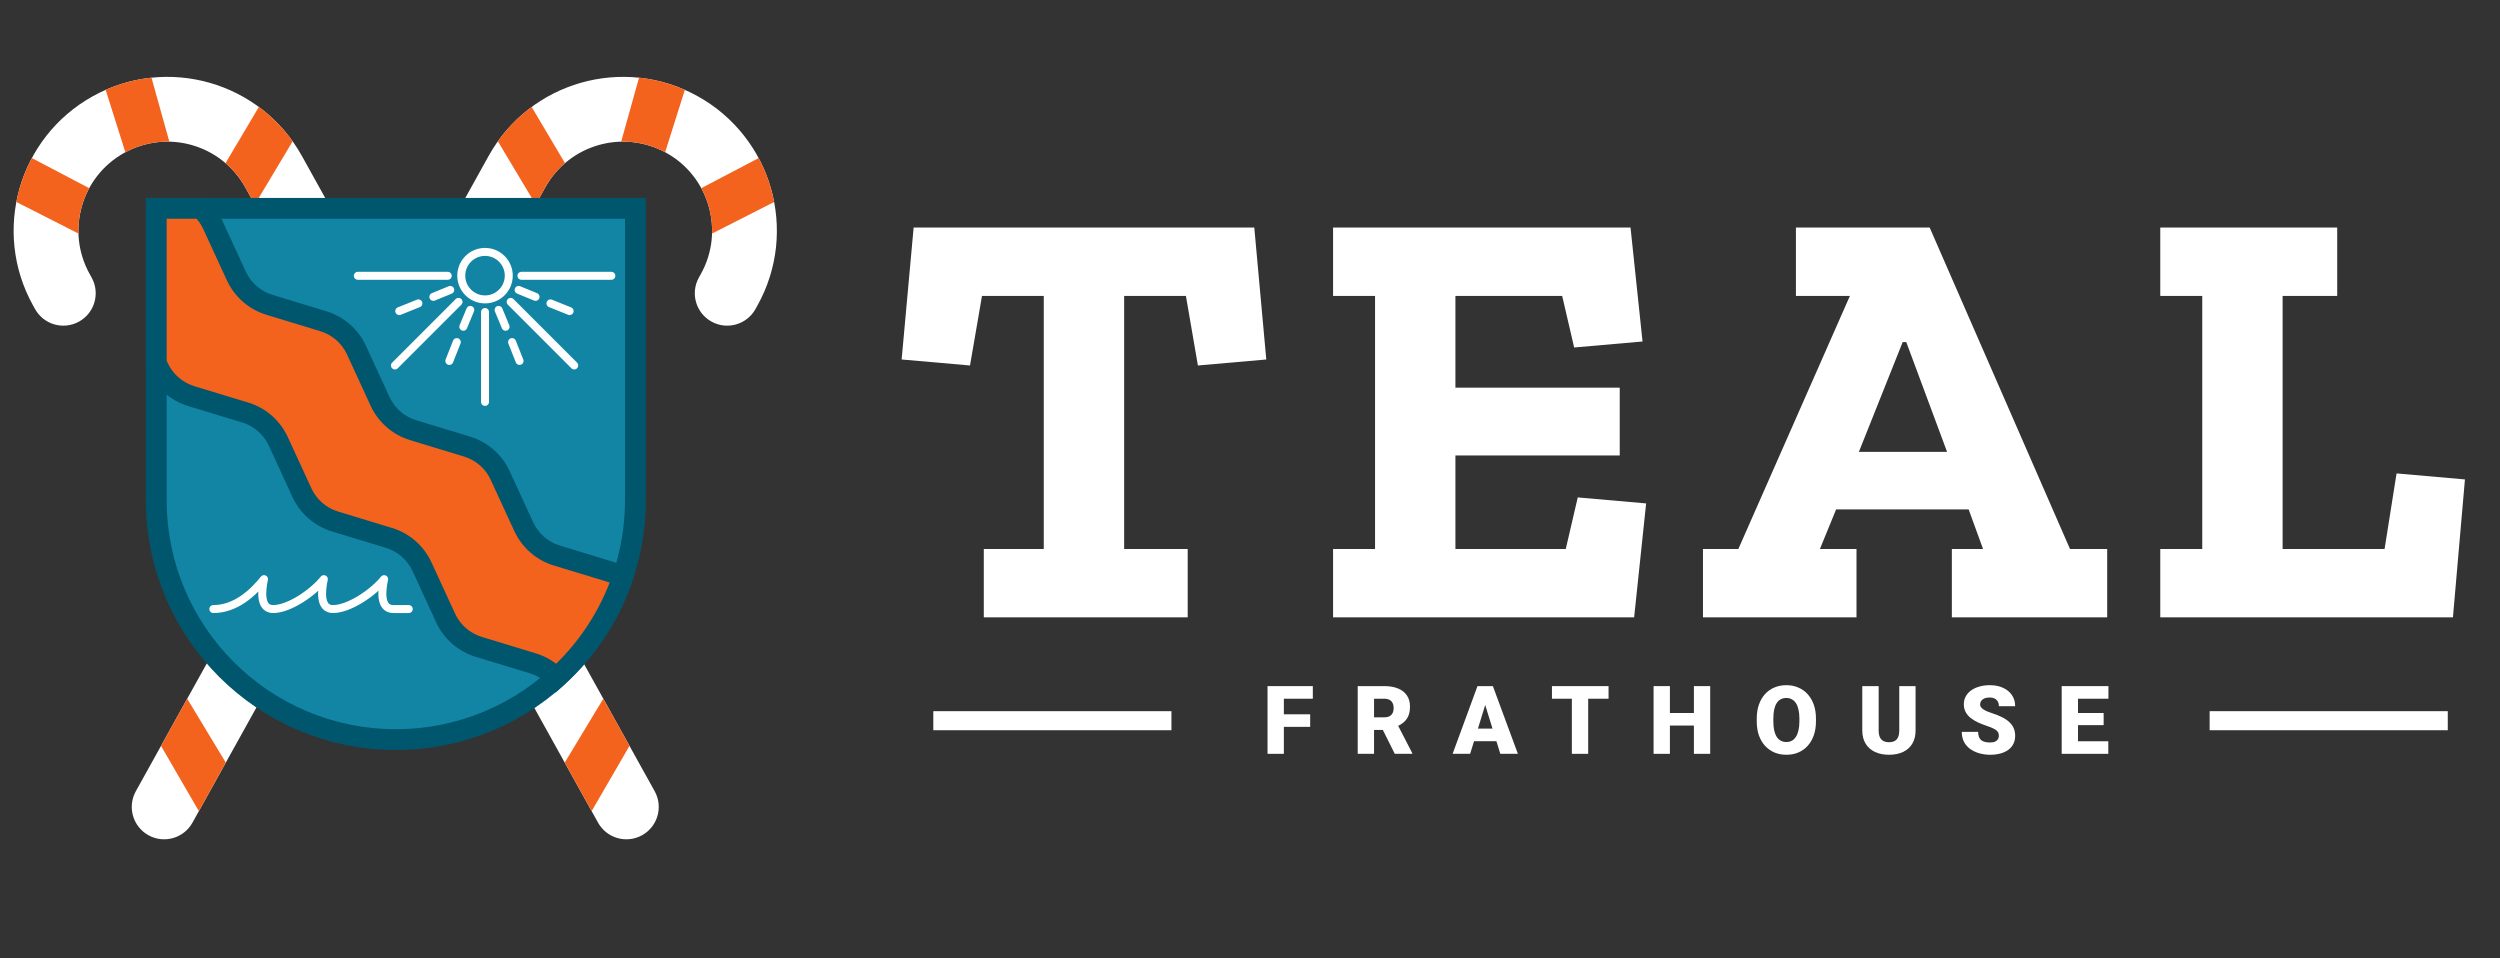 <svg width="240" height="92" viewBox="0 0 240 92" fill="none" xmlns="http://www.w3.org/2000/svg">
<rect x="0" y="0" width="240" height="92" fill="#333333" stroke="none"/>
<g clip-path="url(#clip0_4720_6930)">
<g clip-path="url(#clip1_4720_6930)">
<path fill-rule="evenodd" clip-rule="evenodd" d="M46.904 14.979C50.863 7.85 59.852 5.28 66.981 9.239C74.11 13.198 76.68 22.187 72.721 29.316L72.528 29.664C71.695 31.165 69.802 31.706 68.301 30.872C66.8 30.039 66.259 28.146 67.093 26.645L67.286 26.298C69.578 22.17 68.09 16.966 63.963 14.674C59.835 12.382 54.631 13.87 52.339 17.997L18.477 78.974C17.643 80.475 15.751 81.016 14.25 80.183C12.749 79.349 12.208 77.457 13.041 75.956L46.904 14.979Z" fill="white"/>
<path fill-rule="evenodd" clip-rule="evenodd" d="M68.358 22.421C68.406 20.901 68.046 19.395 67.324 18.064L72.831 15.175C73.537 16.498 74.038 17.92 74.318 19.389L68.358 22.421ZM65.747 8.625L63.854 14.614C62.511 13.893 61.059 13.567 59.633 13.598L61.347 7.457C62.836 7.612 64.32 7.996 65.747 8.625ZM51.039 10.265L54.239 15.662C53.492 16.303 52.844 17.085 52.339 17.996L51.427 19.637L47.795 13.564C48.715 12.274 49.814 11.169 51.039 10.265ZM21.677 73.211L17.972 67.076L15.457 71.605L19.09 77.868L21.677 73.211Z" fill="#F4631E"/>
<path fill-rule="evenodd" clip-rule="evenodd" d="M28.986 14.979C25.027 7.85 16.038 5.28 8.909 9.239C1.779 13.198 -0.791 22.187 3.168 29.316L3.362 29.664C4.195 31.165 6.087 31.706 7.588 30.872C9.089 30.039 9.63 28.146 8.797 26.645L8.604 26.298C6.312 22.17 7.8 16.966 11.927 14.674C16.055 12.382 21.259 13.87 23.551 17.997L57.413 78.974C58.246 80.475 60.139 81.016 61.64 80.183C63.141 79.349 63.682 77.457 62.848 75.956L28.986 14.979Z" fill="white"/>
<path fill-rule="evenodd" clip-rule="evenodd" d="M7.531 22.421C7.484 20.901 7.844 19.395 8.565 18.064L3.059 15.175C2.352 16.498 1.851 17.921 1.571 19.389L7.531 22.421ZM10.142 8.625L12.035 14.614C13.378 13.893 14.83 13.567 16.256 13.598L14.542 7.457C13.053 7.612 11.57 7.996 10.142 8.625ZM24.851 10.265L21.651 15.662C22.397 16.303 23.045 17.085 23.551 17.996L24.462 19.637L28.094 13.564C27.175 12.274 26.076 11.169 24.851 10.265ZM54.213 73.21L57.917 67.076L60.432 71.604L56.799 77.867L54.213 73.21Z" fill="#F4631E"/>
<path d="M15 20H61V48C61 60.703 50.703 71 38 71C25.297 71 15 60.703 15 48V20Z" fill="#1285A5" stroke="#00566D" stroke-width="2"/>
<path d="M20.48 58.469C22.627 58.469 24.285 56.916 25.346 55.598C25.132 56.594 24.885 58.469 26.223 58.469" stroke="white" stroke-width="0.766" stroke-linecap="round" stroke-linejoin="round"/>
<path d="M26.224 58.469C27.754 58.469 30.028 56.916 31.089 55.598C30.875 56.594 30.629 58.469 31.966 58.469" stroke="white" stroke-width="0.766" stroke-linecap="round" stroke-linejoin="round"/>
<path d="M31.967 58.469C33.512 58.469 35.806 56.916 36.877 55.598C36.662 56.594 36.413 58.469 37.763 58.469H39.241" stroke="white" stroke-width="0.766" stroke-linecap="round" stroke-linejoin="round"/>
<path fill-rule="evenodd" clip-rule="evenodd" d="M19.299 20H15V34.85L15.193 35.269C15.799 36.588 16.946 37.589 18.351 38.024L23.556 39.608C24.945 40.029 26.091 41.029 26.714 42.363L28.989 47.304C29.595 48.623 30.742 49.623 32.148 50.059L37.352 51.642C38.741 52.064 39.888 53.064 40.51 54.397L42.786 59.339C43.391 60.657 44.538 61.658 45.944 62.093L51.148 63.677C52.016 63.94 52.789 64.429 53.399 65.085C56.28 62.486 58.501 59.168 59.779 55.415C59.427 55.205 59.048 55.035 58.648 54.911L53.444 53.328C52.055 52.907 50.908 51.906 50.286 50.573L48.01 45.632C47.404 44.313 46.258 43.312 44.852 42.877L39.648 41.293C38.259 40.872 37.112 39.871 36.489 38.538L34.214 33.597C33.608 32.278 32.461 31.278 31.056 30.842L25.852 29.259C24.463 28.837 23.316 27.837 22.693 26.504L20.418 21.562C20.146 20.97 19.764 20.442 19.299 20Z" fill="#F4631E"/>
<path d="M15 20V19H14V20H15ZM19.299 20L19.988 19.275L19.698 19H19.299V20ZM15 34.85H14V35.069L14.092 35.268L15 34.85ZM15.193 35.269L16.102 34.852L16.102 34.851L15.193 35.269ZM18.351 38.024L18.055 38.979L18.06 38.981L18.351 38.024ZM23.556 39.608L23.265 40.565L23.265 40.565L23.556 39.608ZM26.714 42.363L27.622 41.944L27.62 41.94L26.714 42.363ZM28.989 47.304L29.898 46.886L29.898 46.886L28.989 47.304ZM32.148 50.059L31.851 51.014L31.856 51.016L32.148 50.059ZM37.352 51.642L37.061 52.599L37.062 52.599L37.352 51.642ZM40.51 54.397L41.418 53.979L41.416 53.974L40.51 54.397ZM42.786 59.339L43.694 58.921L43.694 58.92L42.786 59.339ZM45.944 62.093L45.648 63.049L45.653 63.05L45.944 62.093ZM51.148 63.677L50.857 64.634L50.858 64.634L51.148 63.677ZM53.399 65.085L52.667 65.766L53.338 66.486L54.069 65.827L53.399 65.085ZM59.779 55.415L60.725 55.737L60.986 54.971L60.291 54.556L59.779 55.415ZM58.648 54.911L58.944 53.956L58.939 53.955L58.648 54.911ZM53.444 53.328L53.735 52.371L53.734 52.371L53.444 53.328ZM50.286 50.573L49.377 50.991L49.38 50.996L50.286 50.573ZM48.01 45.632L47.102 46.049L47.102 46.05L48.01 45.632ZM44.852 42.877L45.148 41.922L45.143 41.92L44.852 42.877ZM39.648 41.293L39.939 40.336L39.938 40.336L39.648 41.293ZM36.489 38.538L35.581 38.956L35.583 38.961L36.489 38.538ZM34.214 33.597L33.305 34.014L33.306 34.015L34.214 33.597ZM31.056 30.842L31.352 29.887L31.347 29.885L31.056 30.842ZM25.852 29.259L26.143 28.302L26.142 28.302L25.852 29.259ZM22.693 26.504L21.785 26.922L21.787 26.927L22.693 26.504ZM20.418 21.562L19.509 21.98L19.509 21.981L20.418 21.562ZM15 21H19.299V19H15V21ZM16 34.85V20H14V34.85H16ZM14.092 35.268L14.285 35.688L16.102 34.851L15.908 34.432L14.092 35.268ZM14.284 35.687C15.011 37.268 16.383 38.461 18.055 38.979L18.647 37.069C17.509 36.716 16.587 35.908 16.102 34.852L14.284 35.687ZM18.06 38.981L23.265 40.565L23.847 38.651L18.642 37.068L18.06 38.981ZM23.265 40.565C24.378 40.902 25.304 41.706 25.808 42.786L27.62 41.94C26.879 40.353 25.511 39.156 23.846 38.651L23.265 40.565ZM25.806 42.781L28.081 47.722L29.898 46.886L27.622 41.944L25.806 42.781ZM28.081 47.721C28.807 49.302 30.179 50.496 31.851 51.014L32.444 49.104C31.305 48.751 30.384 47.943 29.898 46.886L28.081 47.721ZM31.856 51.016L37.061 52.599L37.643 50.686L32.439 49.102L31.856 51.016ZM37.062 52.599C38.174 52.937 39.1 53.74 39.604 54.82L41.416 53.974C40.675 52.388 39.307 51.19 37.642 50.685L37.062 52.599ZM39.602 54.816L41.877 59.757L43.694 58.92L41.418 53.979L39.602 54.816ZM41.877 59.756C42.603 61.337 43.975 62.53 45.648 63.049L46.24 61.138C45.101 60.785 44.18 59.978 43.694 58.921L41.877 59.756ZM45.653 63.05L50.857 64.634L51.439 62.72L46.235 61.137L45.653 63.05ZM50.858 64.634C51.553 64.845 52.175 65.237 52.667 65.766L54.131 64.403C53.403 63.621 52.478 63.035 51.438 62.72L50.858 64.634ZM58.832 55.093C57.611 58.681 55.486 61.855 52.729 64.342L54.069 65.827C57.074 63.116 59.392 59.655 60.725 55.737L58.832 55.093ZM60.291 54.556C59.872 54.306 59.42 54.104 58.944 53.956L58.352 55.866C58.676 55.967 58.983 56.104 59.266 56.273L60.291 54.556ZM58.939 53.955L53.735 52.371L53.153 54.284L58.357 55.868L58.939 53.955ZM53.734 52.371C52.621 52.033 51.696 51.23 51.192 50.15L49.38 50.996C50.12 52.582 51.489 53.78 53.154 54.285L53.734 52.371ZM51.194 50.154L48.919 45.213L47.102 46.05L49.377 50.991L51.194 50.154ZM48.919 45.214C48.193 43.633 46.821 42.44 45.148 41.922L44.556 43.832C45.694 44.185 46.616 44.992 47.102 46.049L48.919 45.214ZM45.143 41.92L39.939 40.336L39.357 42.25L44.561 43.833L45.143 41.92ZM39.938 40.336C38.825 39.999 37.9 39.195 37.396 38.115L35.583 38.961C36.324 40.548 37.693 41.745 39.358 42.25L39.938 40.336ZM37.398 38.12L35.122 33.179L33.306 34.015L35.581 38.956L37.398 38.12ZM35.123 33.179C34.397 31.599 33.024 30.405 31.352 29.887L30.76 31.797C31.898 32.15 32.82 32.958 33.305 34.014L35.123 33.179ZM31.347 29.885L26.143 28.302L25.56 30.215L30.765 31.799L31.347 29.885ZM26.142 28.302C25.029 27.964 24.104 27.16 23.599 26.081L21.787 26.927C22.528 28.513 23.896 29.71 25.561 30.215L26.142 28.302ZM23.602 26.085L21.326 21.144L19.509 21.981L21.785 26.922L23.602 26.085ZM21.326 21.145C21 20.435 20.544 19.803 19.988 19.275L18.611 20.725C18.985 21.081 19.291 21.505 19.509 21.98L21.326 21.145Z" fill="#00566D"/>
<circle cx="46.562" cy="26.463" r="2.28" stroke="white" stroke-width="0.766"/>
<path d="M34.351 26.477H42.981" stroke="white" stroke-width="0.766" stroke-linecap="round"/>
<path d="M50.06 26.477H58.69" stroke="white" stroke-width="0.766" stroke-linecap="round"/>
<path d="M49.789 27.832L51.409 28.498" stroke="white" stroke-width="0.766" stroke-linecap="round"/>
<path d="M52.844 29.126L54.682 29.863" stroke="white" stroke-width="0.766" stroke-linecap="round"/>
<path d="M47.865 29.75L48.535 31.368" stroke="white" stroke-width="0.766" stroke-linecap="round"/>
<path d="M49.159 32.84L49.876 34.651" stroke="white" stroke-width="0.766" stroke-linecap="round"/>
<path d="M43.223 27.832L41.603 28.498" stroke="white" stroke-width="0.766" stroke-linecap="round"/>
<path d="M40.167 29.126L38.329 29.863" stroke="white" stroke-width="0.766" stroke-linecap="round"/>
<path d="M45.147 29.75L44.476 31.368" stroke="white" stroke-width="0.766" stroke-linecap="round"/>
<path d="M43.852 32.84L43.136 34.651" stroke="white" stroke-width="0.766" stroke-linecap="round"/>
<path d="M49.023 28.98L55.126 35.083" stroke="white" stroke-width="0.766" stroke-linecap="round"/>
<path d="M44.018 28.98L37.915 35.083" stroke="white" stroke-width="0.766" stroke-linecap="round"/>
<path d="M46.562 29.953L46.562 38.584" stroke="white" stroke-width="0.766" stroke-linecap="round"/>
</g>
<path d="M235.482 59.267H207.386V52.703H211.416V28.407H207.386V21.844H224.371V28.407H219.131V52.703H228.919L230.07 45.449L236.634 46.025L235.482 59.267Z" fill="white"/>
<path d="M202.29 59.267H187.378V52.703H190.372L188.99 48.904H176.266L174.712 52.703H178.224V59.267H163.485V52.703H166.882L177.591 28.407H172.409V21.844H185.248L198.72 52.703H202.29V59.267ZM186.918 43.377L183.002 32.84H182.657L178.454 43.377H186.918Z" fill="white"/>
<path d="M156.877 59.267H127.975V52.703H132.005V28.407H127.975V21.844H156.531L157.683 32.783L151.119 33.359L149.968 28.407H139.72V37.216H155.495V43.722H139.72V52.703H150.313L151.465 47.752L158.028 48.328L156.877 59.267Z" fill="white"/>
<path d="M121.563 34.51L114.999 35.086L113.848 28.407H107.918V52.703H114.02V59.267H94.445V52.703H100.203V28.407H94.272L93.121 35.086L86.558 34.51L87.709 21.844H120.411L121.563 34.51Z" fill="white"/>
<path d="M202.396 71.162V72.368H198.931V71.162H202.396ZM199.489 65.867V72.368H197.922V65.867H199.489ZM201.949 68.448V69.613H198.931V68.448H201.949ZM202.409 65.867V67.077H198.931V65.867H202.409Z" fill="white"/>
<path d="M191.889 70.639C191.889 70.538 191.874 70.448 191.844 70.367C191.815 70.284 191.76 70.206 191.679 70.135C191.599 70.064 191.483 69.992 191.331 69.921C191.182 69.846 190.986 69.769 190.742 69.689C190.456 69.593 190.18 69.486 189.916 69.367C189.651 69.245 189.414 69.104 189.206 68.943C188.997 68.779 188.832 68.589 188.71 68.371C188.588 68.151 188.527 67.895 188.527 67.603C188.527 67.324 188.59 67.072 188.715 66.849C188.84 66.623 189.014 66.431 189.237 66.273C189.463 66.112 189.728 65.99 190.032 65.907C190.335 65.82 190.667 65.777 191.027 65.777C191.504 65.777 191.923 65.861 192.286 66.027C192.652 66.191 192.938 66.425 193.144 66.728C193.352 67.029 193.456 67.385 193.456 67.795H191.898C191.898 67.632 191.864 67.487 191.795 67.362C191.73 67.237 191.63 67.139 191.496 67.068C191.362 66.996 191.194 66.96 190.992 66.96C190.795 66.96 190.63 66.99 190.496 67.05C190.362 67.109 190.261 67.19 190.192 67.291C190.124 67.389 190.09 67.498 190.09 67.617C190.09 67.715 190.116 67.804 190.17 67.885C190.227 67.962 190.305 68.035 190.407 68.103C190.511 68.172 190.636 68.237 190.782 68.3C190.931 68.362 191.097 68.424 191.282 68.483C191.627 68.593 191.934 68.717 192.202 68.854C192.472 68.987 192.7 69.141 192.885 69.314C193.072 69.483 193.214 69.677 193.309 69.894C193.407 70.111 193.456 70.357 193.456 70.631C193.456 70.922 193.4 71.181 193.286 71.407C193.173 71.634 193.011 71.826 192.8 71.983C192.588 72.138 192.335 72.256 192.041 72.336C191.746 72.416 191.417 72.457 191.054 72.457C190.721 72.457 190.392 72.415 190.067 72.332C189.746 72.245 189.454 72.114 189.192 71.939C188.93 71.76 188.72 71.532 188.563 71.256C188.408 70.976 188.331 70.644 188.331 70.26H189.902C189.902 70.451 189.927 70.611 189.978 70.742C190.029 70.873 190.103 70.979 190.201 71.059C190.3 71.137 190.42 71.193 190.563 71.229C190.706 71.262 190.87 71.278 191.054 71.278C191.254 71.278 191.414 71.25 191.536 71.193C191.658 71.134 191.748 71.056 191.804 70.961C191.861 70.863 191.889 70.756 191.889 70.639Z" fill="white"/>
<path d="M182.329 65.867H183.896V70.113C183.896 70.619 183.79 71.048 183.579 71.399C183.368 71.747 183.071 72.011 182.69 72.189C182.309 72.368 181.861 72.457 181.347 72.457C180.838 72.457 180.39 72.368 180.003 72.189C179.619 72.011 179.318 71.747 179.101 71.399C178.886 71.048 178.779 70.619 178.779 70.113V65.867H180.351V70.113C180.351 70.381 180.39 70.6 180.467 70.769C180.544 70.936 180.657 71.058 180.806 71.136C180.955 71.213 181.135 71.252 181.347 71.252C181.561 71.252 181.741 71.213 181.887 71.136C182.033 71.058 182.143 70.936 182.217 70.769C182.292 70.6 182.329 70.381 182.329 70.113V65.867Z" fill="white"/>
<path d="M174.332 68.987V69.251C174.332 69.748 174.262 70.195 174.122 70.59C173.985 70.983 173.79 71.32 173.537 71.599C173.284 71.876 172.985 72.089 172.639 72.238C172.294 72.384 171.913 72.457 171.496 72.457C171.077 72.457 170.693 72.384 170.345 72.238C169.999 72.089 169.699 71.876 169.443 71.599C169.19 71.32 168.993 70.983 168.853 70.59C168.716 70.195 168.648 69.748 168.648 69.251V68.987C168.648 68.49 168.716 68.044 168.853 67.648C168.993 67.252 169.188 66.916 169.438 66.639C169.691 66.359 169.99 66.146 170.336 66.001C170.684 65.852 171.068 65.777 171.488 65.777C171.904 65.777 172.285 65.852 172.631 66.001C172.979 66.146 173.279 66.359 173.532 66.639C173.785 66.916 173.982 67.252 174.122 67.648C174.262 68.044 174.332 68.49 174.332 68.987ZM172.742 69.251V68.979C172.742 68.657 172.714 68.374 172.657 68.13C172.604 67.883 172.523 67.676 172.416 67.51C172.309 67.343 172.177 67.218 172.019 67.135C171.864 67.048 171.687 67.005 171.488 67.005C171.279 67.005 171.098 67.048 170.943 67.135C170.788 67.218 170.659 67.343 170.554 67.51C170.45 67.676 170.371 67.883 170.318 68.13C170.267 68.374 170.242 68.657 170.242 68.979V69.251C170.242 69.569 170.267 69.852 170.318 70.099C170.371 70.343 170.45 70.55 170.554 70.72C170.662 70.889 170.793 71.017 170.947 71.104C171.105 71.19 171.288 71.233 171.496 71.233C171.696 71.233 171.873 71.19 172.028 71.104C172.183 71.017 172.312 70.889 172.416 70.72C172.523 70.55 172.604 70.343 172.657 70.099C172.714 69.852 172.742 69.569 172.742 69.251Z" fill="white"/>
<path d="M163.124 68.448V69.653H159.789V68.448H163.124ZM160.311 65.867V72.368H158.744V65.867H160.311ZM164.178 65.867V72.368H162.615V65.867H164.178Z" fill="white"/>
<path d="M152.465 65.867V72.368H150.898V65.867H152.465ZM154.421 65.867V67.077H148.987V65.867H154.421Z" fill="white"/>
<path d="M142.718 67.233L141.133 72.368H139.45L141.838 65.867H142.905L142.718 67.233ZM144.031 72.368L142.441 67.233L142.236 65.867H143.316L145.718 72.368H144.031ZM143.968 69.944V71.153H140.633V69.944H143.968Z" fill="white"/>
<path d="M130.341 65.867H132.899C133.399 65.867 133.834 65.942 134.203 66.09C134.572 66.239 134.856 66.46 135.056 66.751C135.258 67.043 135.359 67.403 135.359 67.832C135.359 68.204 135.301 68.515 135.185 68.765C135.069 69.015 134.907 69.222 134.698 69.385C134.493 69.546 134.253 69.679 133.98 69.783L133.466 70.073H131.319L131.31 68.863H132.899C133.099 68.863 133.264 68.827 133.395 68.756C133.526 68.684 133.624 68.583 133.689 68.452C133.758 68.318 133.792 68.159 133.792 67.975C133.792 67.787 133.758 67.626 133.689 67.492C133.621 67.358 133.52 67.256 133.386 67.184C133.255 67.113 133.093 67.077 132.899 67.077H131.908V72.368H130.341V65.867ZM133.899 72.368L132.462 69.493L134.123 69.484L135.578 72.301V72.368H133.899Z" fill="white"/>
<path d="M123.25 65.867V72.368H121.683V65.867H123.25ZM125.777 68.573V69.778H122.803V68.573H125.777ZM126.031 65.867V67.077H122.803V65.867H126.031Z" fill="white"/>
<rect x="89.598" y="68.273" width="22.86" height="1.829" fill="white"/>
<rect x="212.126" y="68.273" width="22.86" height="1.829" fill="white"/>
</g>
<defs>
<clipPath id="clip0_4720_6930">
<rect width="240" height="92" fill="white"/>
</clipPath>
<clipPath id="clip1_4720_6930">
<rect width="76" height="91" fill="white" transform="translate(0 2)"/>
</clipPath>
</defs>
</svg>
